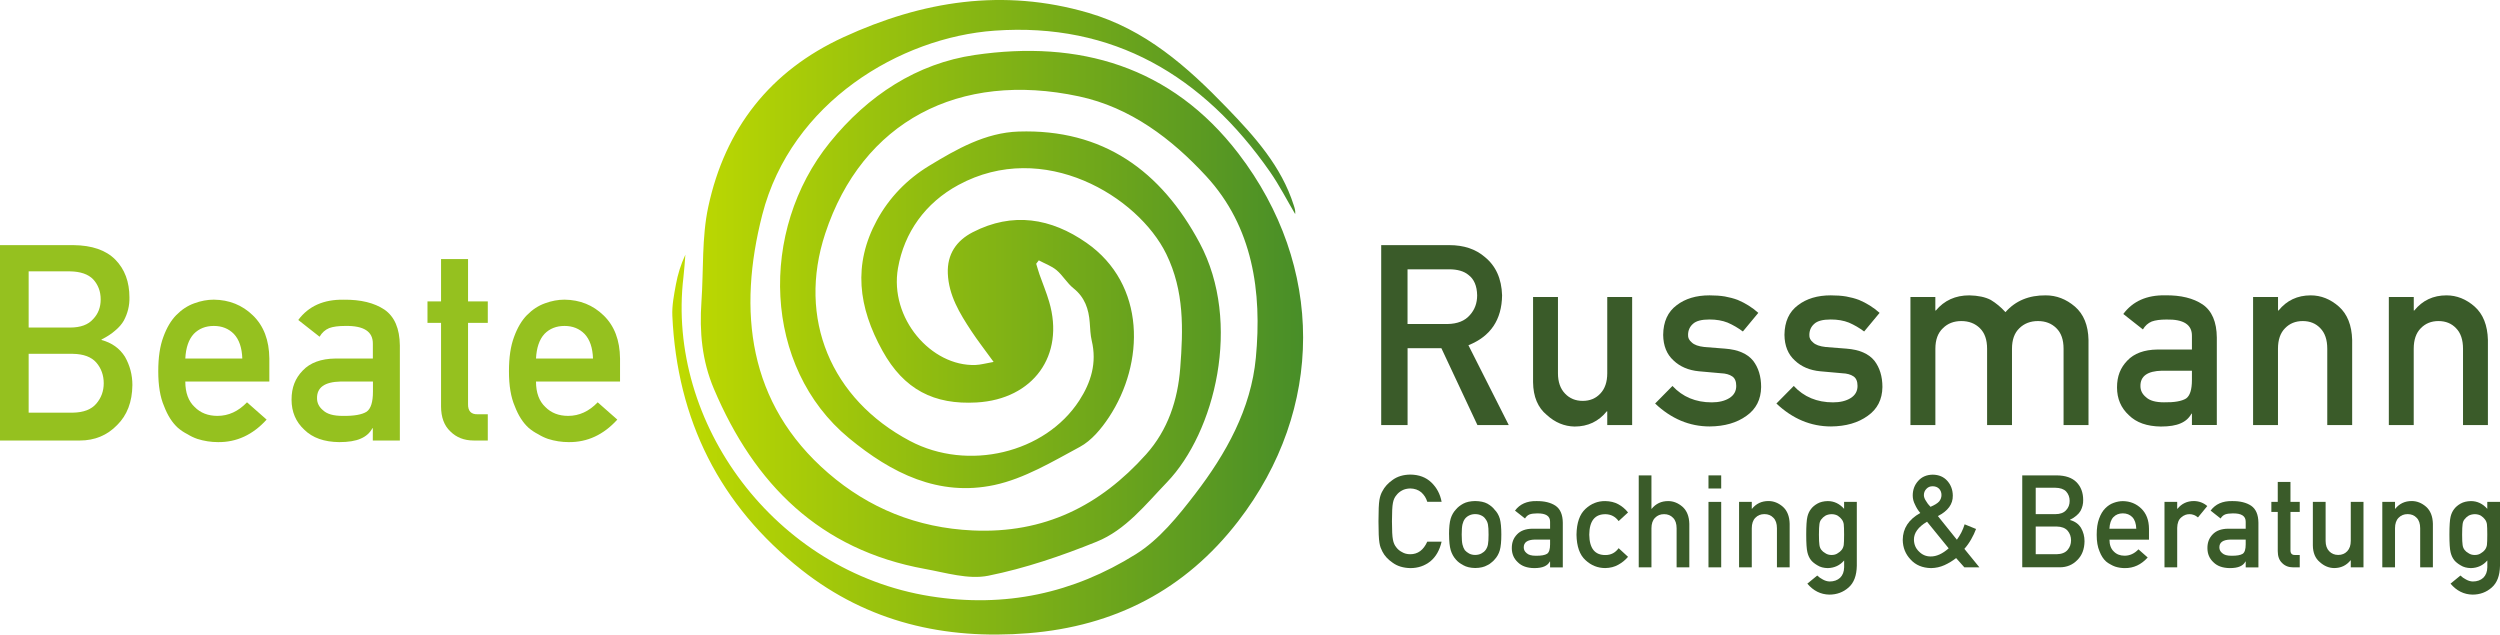<?xml version="1.0" encoding="UTF-8"?> <svg xmlns="http://www.w3.org/2000/svg" xmlns:xlink="http://www.w3.org/1999/xlink" id="b" data-name="Ebene 2" viewBox="0 0 558.39 141.73"><defs><linearGradient id="d" data-name="Unbenannter Verlauf 32" x1="150.15" y1="70.87" x2="291.05" y2="70.87" gradientUnits="userSpaceOnUse"><stop offset="0" stop-color="#c0db00"></stop><stop offset="1" stop-color="#488e28"></stop></linearGradient></defs><g id="c" data-name="Ebene 1"><g><path d="M321.99,120.98c-.43,1.9-1.27,3.37-2.5,4.39-1.27,1.01-2.76,1.52-4.49,1.52-1.57-.04-2.87-.43-3.91-1.18-1.06-.72-1.84-1.56-2.32-2.51-.14-.31-.28-.61-.4-.89-.11-.29-.2-.66-.27-1.1-.14-.83-.21-2.41-.21-4.76s.07-3.98,.21-4.79c.14-.81,.37-1.46,.67-1.96,.48-.95,1.26-1.8,2.32-2.54,1.05-.75,2.35-1.14,3.92-1.16,1.92,.02,3.48,.6,4.69,1.76,1.21,1.16,1.97,2.6,2.29,4.32h-3.2c-.25-.83-.69-1.53-1.34-2.12-.68-.56-1.49-.84-2.46-.86-.71,.02-1.32,.16-1.83,.44-.52,.28-.94,.63-1.26,1.06-.39,.44-.65,1.01-.78,1.71-.15,.73-.22,2.11-.22,4.13s.07,3.39,.22,4.11c.13,.71,.39,1.29,.78,1.74,.32,.42,.74,.77,1.26,1.03,.51,.31,1.12,.47,1.83,.47,1.7,0,2.96-.94,3.8-2.81h3.19Z" fill="#3a5b29"></path><path d="M323.65,119.39c0-1.54,.12-2.73,.37-3.56,.25-.81,.65-1.49,1.17-2.04,.39-.48,.94-.92,1.64-1.3,.69-.37,1.58-.56,2.66-.58,1.12,.02,2.03,.21,2.72,.58,.68,.39,1.21,.82,1.58,1.31,.56,.56,.96,1.24,1.2,2.04,.23,.83,.34,2.01,.34,3.55s-.11,2.72-.34,3.52c-.24,.81-.63,1.51-1.2,2.1-.18,.22-.4,.43-.67,.63-.24,.23-.54,.43-.91,.6-.69,.4-1.6,.62-2.72,.63-1.08-.02-1.97-.23-2.66-.63-.7-.37-1.24-.78-1.63-1.24-.53-.59-.92-1.29-1.17-2.1-.24-.81-.37-1.98-.37-3.52Zm8.83,.03c0-1.04-.04-1.81-.14-2.29-.09-.46-.28-.87-.56-1.22-.21-.33-.52-.59-.93-.78-.39-.2-.85-.3-1.37-.3-.48,0-.93,.1-1.34,.3-.39,.19-.71,.45-.96,.78-.25,.35-.42,.75-.53,1.22-.11,.48-.17,1.23-.17,2.26s.06,1.76,.17,2.23c.11,.48,.29,.91,.53,1.27,.25,.28,.57,.53,.96,.75,.41,.21,.86,.31,1.34,.31,.52,0,.98-.11,1.37-.31,.41-.22,.72-.47,.93-.75,.28-.37,.47-.79,.56-1.27,.09-.47,.14-1.21,.14-2.21Z" fill="#3a5b29"></path><path d="M346.22,125.42h-.06c-.26,.5-.67,.86-1.23,1.1-.54,.24-1.3,.37-2.26,.37-1.58-.02-2.8-.45-3.65-1.3-.9-.83-1.35-1.88-1.35-3.17s.39-2.25,1.17-3.06c.78-.83,1.93-1.25,3.44-1.27h3.94v-1.54c.02-1.29-.95-1.92-2.91-1.88-.71,0-1.27,.08-1.68,.23-.43,.18-.76,.48-1.01,.91l-2.24-1.76c1.08-1.46,2.68-2.17,4.79-2.13,1.78-.02,3.2,.33,4.27,1.04,1.06,.73,1.6,1.99,1.62,3.78v9.99h-2.84v-1.3Zm0-4.9h-3.42c-1.66,.04-2.48,.63-2.46,1.76,0,.5,.21,.92,.64,1.27,.41,.39,1.09,.58,2.04,.58,1.19,.02,2.04-.13,2.53-.44,.45-.31,.67-1.01,.67-2.11v-1.06Z" fill="#3a5b29"></path><path d="M363.64,124.36c-.62,.73-1.35,1.32-2.19,1.78-.84,.48-1.81,.72-2.91,.74-1.67,0-3.14-.59-4.4-1.76-1.31-1.17-1.98-3.08-2.02-5.7,.04-2.66,.71-4.58,2.02-5.77,1.26-1.17,2.73-1.75,4.41-1.73,1.1,.02,2.07,.25,2.9,.7,.84,.46,1.57,1.07,2.18,1.84l-2.1,1.93c-.72-.99-1.68-1.5-2.88-1.54-2.42-.04-3.65,1.49-3.68,4.58,.04,3.07,1.26,4.59,3.68,4.54,1.2-.02,2.16-.53,2.88-1.53l2.1,1.93Z" fill="#3a5b29"></path><path d="M366.02,106.18h2.84v7.47h.05c.94-1.16,2.16-1.73,3.68-1.73,1.17,0,2.24,.43,3.22,1.28,.96,.86,1.47,2.13,1.51,3.8v9.72h-2.84v-8.72c0-1.03-.26-1.81-.79-2.34-.52-.55-1.19-.82-2.01-.82s-1.49,.27-2.02,.82c-.53,.53-.8,1.32-.8,2.34v8.72h-2.84v-20.54Z" fill="#3a5b29"></path><path d="M381.6,106.18h2.84v2.93h-2.84v-2.93Zm0,5.92h2.84v14.62h-2.84v-14.62Z" fill="#3a5b29"></path><path d="M388.43,112.09h2.84v1.55h.05c.94-1.16,2.16-1.73,3.68-1.73,1.17,0,2.24,.43,3.22,1.28,.96,.86,1.47,2.13,1.51,3.8v9.72h-2.84v-8.72c0-1.03-.26-1.81-.79-2.34-.52-.55-1.19-.82-2.01-.82s-1.49,.27-2.02,.82c-.53,.53-.8,1.32-.8,2.34v8.72h-2.84v-14.62Z" fill="#3a5b29"></path><path d="M411.89,125.19c-.94,1.09-2.15,1.66-3.65,1.7-.92-.02-1.68-.22-2.29-.61-.64-.37-1.12-.76-1.46-1.18-.37-.48-.64-1.07-.8-1.76-.17-.69-.26-1.99-.26-3.92s.09-3.29,.26-3.99c.16-.68,.43-1.26,.8-1.73,.34-.46,.82-.87,1.46-1.23,.61-.34,1.37-.53,2.29-.55,1.41,0,2.63,.58,3.65,1.73v-1.55h2.84v14.27c-.04,2.2-.65,3.81-1.84,4.85-1.2,1.06-2.63,1.59-4.31,1.59-1.92-.04-3.55-.85-4.9-2.45l2.21-1.81c.36,.35,.78,.65,1.26,.89,.48,.27,.98,.42,1.5,.44,.97,0,1.75-.28,2.35-.83,.58-.57,.88-1.35,.9-2.35v-1.5Zm-5.62-5.77c0,1.12,.04,1.9,.11,2.32,.06,.44,.21,.81,.45,1.1,.19,.26,.48,.5,.87,.72,.37,.26,.84,.4,1.39,.4s1.02-.13,1.39-.4c.37-.22,.65-.46,.85-.72,.24-.29,.4-.66,.48-1.1,.05-.42,.08-1.2,.08-2.32s-.03-1.93-.08-2.37c-.08-.44-.24-.8-.48-1.08-.19-.26-.47-.52-.85-.78-.37-.22-.84-.34-1.39-.35-.55,.02-1.02,.14-1.39,.35-.39,.25-.68,.51-.87,.78-.24,.27-.39,.63-.45,1.08-.07,.44-.11,1.24-.11,2.37Z" fill="#3a5b29"></path><path d="M436.91,124.65c-.81,.63-1.68,1.16-2.61,1.58-.93,.42-1.92,.64-2.98,.66-1.91-.04-3.44-.67-4.56-1.9-1.16-1.21-1.75-2.68-1.77-4.41,.02-2.56,1.32-4.56,3.92-6-.5-.58-.89-1.21-1.18-1.87-.34-.66-.51-1.33-.51-2.03,0-1.29,.41-2.38,1.23-3.28,.8-.9,1.88-1.36,3.24-1.38,1.37,.02,2.45,.48,3.25,1.38s1.21,1.99,1.23,3.28c.04,1.91-1.07,3.44-3.33,4.59l4.24,5.28c.78-1.06,1.36-2.21,1.73-3.44l2.55,1.04c-.28,.77-.65,1.54-1.09,2.31-.45,.79-.95,1.5-1.52,2.13l3.36,4.13h-3.36l-1.84-2.07Zm-6.5-8.12c-1.97,1.17-2.94,2.51-2.92,4.01,.02,1.07,.39,1.95,1.13,2.65,.72,.73,1.58,1.1,2.59,1.1,1.3,.02,2.65-.59,4.04-1.82l-4.84-5.95Zm-.7-5.97c0,.42,.15,.86,.45,1.3,.26,.47,.6,.92,1.03,1.34,.92-.39,1.57-.79,1.94-1.21,.34-.43,.51-.91,.51-1.42,0-.55-.18-1.03-.53-1.41-.38-.37-.86-.55-1.44-.55s-1.01,.18-1.37,.55c-.39,.39-.59,.86-.59,1.41Z" fill="#3a5b29"></path><path d="M451.68,106.18h7.71c1.96,.02,3.42,.53,4.41,1.52,.99,1.01,1.49,2.33,1.49,3.99,.02,.85-.18,1.65-.59,2.42-.21,.37-.51,.71-.9,1.04-.39,.35-.87,.66-1.45,.94v.06c1.09,.29,1.91,.88,2.46,1.76,.52,.91,.78,1.9,.78,2.97-.02,1.78-.56,3.18-1.61,4.21-1.05,1.08-2.35,1.62-3.92,1.62h-8.38v-20.54Zm3.01,2.76v5.9h4.36c1.1,0,1.91-.3,2.43-.89,.53-.55,.79-1.24,.79-2.07s-.27-1.53-.79-2.11c-.52-.54-1.33-.81-2.43-.83h-4.36Zm0,8.66v6.19h4.65c1.12-.02,1.94-.34,2.46-.95,.52-.6,.78-1.32,.78-2.15s-.26-1.57-.78-2.17c-.52-.59-1.34-.9-2.46-.92h-4.65Z" fill="#3a5b29"></path><path d="M471.16,120.51c0,1.17,.33,2.07,.98,2.68,.61,.62,1.41,.93,2.4,.93,1.16,0,2.19-.47,3.1-1.42l2.06,1.82c-1.45,1.6-3.14,2.39-5.1,2.37-.75,0-1.47-.11-2.18-.34-.35-.12-.7-.29-1.04-.49-.35-.18-.69-.4-.99-.66-.6-.54-1.09-1.3-1.46-2.28-.41-.94-.62-2.16-.62-3.66s.18-2.65,.53-3.6c.35-.98,.81-1.75,1.37-2.31,.56-.57,1.19-.99,1.9-1.24,.69-.25,1.37-.38,2.04-.38,1.62,.02,2.99,.57,4.11,1.65,1.14,1.1,1.72,2.61,1.73,4.54v2.42h-8.83Zm5.99-2.42c-.04-1.14-.33-2.01-.89-2.59-.55-.56-1.25-.84-2.11-.84s-1.56,.28-2.11,.84c-.54,.58-.83,1.45-.89,2.59h5.99Z" fill="#3a5b29"></path><path d="M483.45,112.09h2.84v1.55h.06c.94-1.16,2.17-1.73,3.68-1.73,1.14,.02,2.13,.39,2.98,1.12l-2.08,2.54c-.6-.49-1.22-.73-1.87-.73-.73,0-1.35,.25-1.87,.73-.58,.48-.88,1.26-.9,2.33v8.82h-2.84v-14.62Z" fill="#3a5b29"></path><path d="M501.59,125.42h-.06c-.26,.5-.67,.86-1.23,1.1-.54,.24-1.3,.37-2.26,.37-1.58-.02-2.8-.45-3.65-1.3-.9-.83-1.35-1.88-1.35-3.17s.39-2.25,1.17-3.06c.78-.83,1.93-1.25,3.44-1.27h3.94v-1.54c.02-1.29-.95-1.92-2.91-1.88-.71,0-1.27,.08-1.68,.23-.43,.18-.76,.48-1.01,.91l-2.24-1.76c1.08-1.46,2.68-2.17,4.79-2.13,1.78-.02,3.2,.33,4.27,1.04,1.06,.73,1.6,1.99,1.62,3.78v9.99h-2.84v-1.3Zm0-4.9h-3.42c-1.66,.04-2.48,.63-2.46,1.76,0,.5,.21,.92,.64,1.27,.41,.39,1.09,.58,2.04,.58,1.19,.02,2.04-.13,2.53-.44,.45-.31,.67-1.01,.67-2.11v-1.06Z" fill="#3a5b29"></path><path d="M508.75,107.64h2.84v4.45h2.07v2.25h-2.07v8.53c-.02,.74,.32,1.11,1.01,1.09h1.06v2.76h-1.48c-1,0-1.82-.32-2.45-.96-.65-.61-.98-1.49-.98-2.65v-8.77h-1.43v-2.25h1.43v-4.45Z" fill="#3a5b29"></path><path d="M516.6,112.09h2.84v8.72c0,.99,.27,1.76,.8,2.31,.53,.55,1.2,.83,2.02,.83s1.49-.28,2.01-.83c.53-.56,.79-1.33,.79-2.31v-8.72h2.84v14.62h-2.84v-1.56h-.05c-.94,1.16-2.16,1.73-3.67,1.73-1.17-.02-2.23-.46-3.18-1.32-1.03-.84-1.55-2.09-1.57-3.74v-9.73Z" fill="#3a5b29"></path><path d="M532.1,112.09h2.84v1.55h.05c.94-1.16,2.16-1.73,3.68-1.73,1.17,0,2.24,.43,3.22,1.28,.96,.86,1.47,2.13,1.51,3.8v9.72h-2.84v-8.72c0-1.03-.26-1.81-.79-2.34-.52-.55-1.19-.82-2.01-.82s-1.49,.27-2.02,.82c-.53,.53-.8,1.32-.8,2.34v8.72h-2.84v-14.62Z" fill="#3a5b29"></path><path d="M555.55,125.19c-.94,1.09-2.15,1.66-3.65,1.7-.92-.02-1.68-.22-2.29-.61-.64-.37-1.12-.76-1.46-1.18-.37-.48-.64-1.07-.8-1.76-.17-.69-.26-1.99-.26-3.92s.09-3.29,.26-3.99c.16-.68,.43-1.26,.8-1.73,.34-.46,.82-.87,1.46-1.23,.61-.34,1.37-.53,2.29-.55,1.41,0,2.63,.58,3.65,1.73v-1.55h2.84v14.27c-.04,2.2-.65,3.81-1.84,4.85-1.2,1.06-2.63,1.59-4.31,1.59-1.92-.04-3.55-.85-4.9-2.45l2.21-1.81c.36,.35,.78,.65,1.26,.89,.48,.27,.98,.42,1.5,.44,.97,0,1.75-.28,2.35-.83,.58-.57,.88-1.35,.9-2.35v-1.5Zm-5.62-5.77c0,1.12,.04,1.9,.11,2.32,.06,.44,.21,.81,.45,1.1,.19,.26,.48,.5,.87,.72,.37,.26,.84,.4,1.39,.4s1.02-.13,1.39-.4c.37-.22,.65-.46,.85-.72,.24-.29,.4-.66,.48-1.1,.05-.42,.08-1.2,.08-2.32s-.03-1.93-.08-2.37c-.08-.44-.24-.8-.48-1.08-.19-.26-.47-.52-.85-.78-.37-.22-.84-.34-1.39-.35-.55,.02-1.02,.14-1.39,.35-.39,.25-.68,.51-.87,.78-.24,.27-.39,.63-.45,1.08-.07,.44-.11,1.24-.11,2.37Z" fill="#3a5b29"></path></g><g><path d="M0,54.75H16.38c4.15,.04,7.28,1.12,9.37,3.23,2.11,2.14,3.16,4.96,3.16,8.47,.04,1.8-.38,3.51-1.25,5.15-.44,.78-1.08,1.52-1.91,2.21-.83,.74-1.86,1.41-3.07,2.01v.12c2.31,.62,4.05,1.87,5.23,3.74,1.1,1.94,1.66,4.04,1.66,6.32-.04,3.77-1.18,6.75-3.42,8.95-2.22,2.29-5,3.44-8.33,3.44H0V54.75Zm6.4,5.86v12.55H15.65c2.34,0,4.06-.63,5.16-1.9,1.12-1.16,1.68-2.63,1.68-4.39s-.56-3.26-1.68-4.48c-1.1-1.14-2.82-1.74-5.16-1.78H6.4Zm0,18.41v13.15h9.88c2.38-.04,4.13-.71,5.23-2.01,1.1-1.28,1.66-2.8,1.66-4.56s-.55-3.34-1.66-4.62c-1.1-1.26-2.85-1.91-5.23-1.95H6.4Z" fill="#95c11f"></path><path d="M41.39,85.22c0,2.5,.7,4.39,2.09,5.69,1.3,1.32,3,1.98,5.1,1.98,2.46,0,4.65-1.01,6.59-3.03l4.38,3.86c-3.07,3.39-6.69,5.07-10.84,5.03-1.58,0-3.13-.24-4.64-.72-.75-.26-1.49-.61-2.2-1.05-.75-.38-1.46-.85-2.12-1.41-1.28-1.16-2.31-2.77-3.1-4.85-.87-2-1.3-4.59-1.3-7.78s.38-5.63,1.13-7.66c.75-2.08,1.72-3.71,2.9-4.91,1.2-1.22,2.54-2.1,4.03-2.63,1.47-.54,2.92-.81,4.35-.81,3.44,.04,6.35,1.21,8.72,3.51,2.42,2.33,3.64,5.55,3.68,9.64v5.14h-18.77Zm12.73-5.14c-.08-2.42-.71-4.26-1.89-5.5-1.16-1.18-2.65-1.78-4.47-1.78s-3.32,.59-4.48,1.78c-1.14,1.24-1.77,3.08-1.89,5.5h12.73Z" fill="#95c11f"></path><path d="M83.3,95.64h-.12c-.56,1.05-1.43,1.83-2.61,2.33-1.16,.52-2.76,.78-4.81,.78-3.36-.04-5.95-.96-7.77-2.75-1.91-1.76-2.87-4-2.87-6.73s.83-4.78,2.49-6.5c1.66-1.76,4.1-2.65,7.3-2.69h8.37v-3.28c.04-2.75-2.02-4.08-6.18-4-1.51,0-2.7,.16-3.57,.48-.91,.38-1.62,1.02-2.15,1.93l-4.76-3.74c2.3-3.1,5.69-4.61,10.17-4.53,3.78-.04,6.8,.7,9.07,2.21,2.26,1.56,3.41,4.23,3.45,8.02v21.22h-6.04v-2.75Zm0-10.42h-7.26c-3.53,.08-5.27,1.33-5.23,3.74,0,1.06,.46,1.96,1.37,2.7,.87,.82,2.31,1.23,4.33,1.23,2.53,.04,4.32-.27,5.37-.93,.95-.66,1.42-2.16,1.42-4.49v-2.25Z" fill="#95c11f"></path><path d="M98.5,57.86h6.04v9.46h4.41v4.79h-4.41v18.12c-.04,1.58,.68,2.34,2.15,2.3h2.26v5.86h-3.15c-2.12,0-3.86-.68-5.21-2.03-1.39-1.3-2.08-3.17-2.08-5.62v-18.63h-3.03v-4.79h3.03v-9.46Z" fill="#95c11f"></path><path d="M119.72,85.22c0,2.5,.7,4.39,2.09,5.69,1.3,1.32,3,1.98,5.1,1.98,2.46,0,4.65-1.01,6.59-3.03l4.38,3.86c-3.07,3.39-6.69,5.07-10.84,5.03-1.58,0-3.13-.24-4.64-.72-.75-.26-1.49-.61-2.2-1.05-.75-.38-1.46-.85-2.12-1.41-1.28-1.16-2.31-2.77-3.1-4.85-.87-2-1.3-4.59-1.3-7.78s.38-5.63,1.13-7.66c.75-2.08,1.72-3.71,2.9-4.91,1.2-1.22,2.54-2.1,4.03-2.63,1.47-.54,2.92-.81,4.35-.81,3.44,.04,6.35,1.21,8.72,3.51,2.42,2.33,3.64,5.55,3.68,9.64v5.14h-18.77Zm12.73-5.14c-.08-2.42-.71-4.26-1.89-5.5-1.16-1.18-2.65-1.78-4.47-1.78s-3.32,.59-4.48,1.78c-1.14,1.24-1.77,3.08-1.89,5.5h12.73Z" fill="#95c11f"></path></g><g><path d="M308.49,54.75h15.21c3.24,0,5.89,.88,7.94,2.65,2.47,2,3.75,4.86,3.86,8.57-.07,5.46-2.58,9.17-7.52,11.14l9.01,17.83h-7l-8.05-17.17h-7.55v17.17h-5.89V54.75Zm5.89,17.62h8.94c2.21-.04,3.87-.7,4.98-1.99,1.09-1.2,1.63-2.67,1.63-4.42-.04-2.1-.69-3.62-1.95-4.56-1-.83-2.44-1.25-4.34-1.25h-9.26v12.22Z" fill="#3a5b29"></path><path d="M342.42,66.33h5.56v17.05c0,1.93,.53,3.44,1.58,4.53,1.03,1.09,2.35,1.63,3.95,1.63s2.91-.54,3.93-1.63c1.03-1.08,1.55-2.59,1.55-4.53v-17.05h5.56v28.61h-5.56v-3.06h-.11c-1.83,2.26-4.22,3.39-7.18,3.39-2.29-.04-4.37-.9-6.21-2.58-2.01-1.65-3.03-4.09-3.07-7.32v-19.04Z" fill="#3a5b29"></path><path d="M373.55,86.2c2.27,2.45,5.19,3.67,8.78,3.67,1.6,0,2.92-.32,3.94-.96,1.02-.64,1.53-1.54,1.53-2.7,0-1.03-.3-1.75-.91-2.15-.62-.42-1.45-.65-2.49-.69l-4.92-.44c-2.33-.22-4.24-1.03-5.7-2.43-1.5-1.36-2.27-3.26-2.3-5.71,.03-2.94,1.04-5.15,3.02-6.62,1.92-1.47,4.36-2.2,7.32-2.2,1.28,0,2.43,.08,3.45,.25,1.01,.18,1.97,.44,2.86,.77,1.71,.72,3.24,1.68,4.6,2.89l-3.45,4.16c-1.07-.8-2.2-1.46-3.4-1.98-1.18-.47-2.53-.7-4.07-.7-1.75,0-2.97,.32-3.67,.97-.73,.64-1.1,1.47-1.1,2.48-.04,.64,.24,1.2,.83,1.68,.54,.53,1.48,.87,2.84,1.02l4.6,.36c2.89,.22,4.98,1.12,6.26,2.7,1.19,1.55,1.79,3.51,1.79,5.88-.04,2.78-1.13,4.92-3.28,6.43-2.14,1.55-4.87,2.34-8.2,2.37-4.52,0-8.59-1.71-12.2-5.12l3.89-3.94Z" fill="#3a5b29"></path><path d="M400.64,86.2c2.27,2.45,5.19,3.67,8.78,3.67,1.6,0,2.92-.32,3.94-.96,1.02-.64,1.53-1.54,1.53-2.7,0-1.03-.3-1.75-.91-2.15-.62-.42-1.45-.65-2.49-.69l-4.92-.44c-2.33-.22-4.24-1.03-5.7-2.43-1.5-1.36-2.27-3.26-2.3-5.71,.03-2.94,1.04-5.15,3.02-6.62,1.92-1.47,4.36-2.2,7.32-2.2,1.28,0,2.43,.08,3.45,.25,1.01,.18,1.97,.44,2.86,.77,1.71,.72,3.24,1.68,4.6,2.89l-3.45,4.16c-1.07-.8-2.2-1.46-3.4-1.98-1.18-.47-2.53-.7-4.07-.7-1.75,0-2.97,.32-3.67,.97-.73,.64-1.1,1.47-1.1,2.48-.04,.64,.24,1.2,.83,1.68,.54,.53,1.48,.87,2.84,1.02l4.6,.36c2.89,.22,4.98,1.12,6.26,2.7,1.19,1.55,1.79,3.51,1.79,5.88-.04,2.78-1.13,4.92-3.28,6.43-2.14,1.55-4.87,2.34-8.2,2.37-4.52,0-8.59-1.71-12.2-5.12l3.89-3.94Z" fill="#3a5b29"></path><path d="M426.7,66.33h5.57v3.03h.11c1.89-2.26,4.38-3.39,7.47-3.39,1.98,.04,3.58,.38,4.8,1.02,1.19,.72,2.29,1.63,3.28,2.73,2.24-2.54,5.25-3.79,9.02-3.75,2.37,0,4.54,.84,6.5,2.51,1.95,1.69,2.96,4.17,3.03,7.44v19.02h-5.57v-17.05c0-2.01-.53-3.53-1.6-4.58-1.07-1.07-2.44-1.6-4.12-1.6s-3.07,.54-4.15,1.6c-1.1,1.05-1.65,2.58-1.65,4.58v17.05h-5.56v-17.05c0-2.01-.53-3.53-1.6-4.58-1.08-1.07-2.47-1.6-4.15-1.6s-3.06,.54-4.12,1.6c-1.12,1.05-1.68,2.58-1.68,4.58v17.05h-5.57v-28.61Z" fill="#3a5b29"></path><path d="M489.58,92.4h-.11c-.52,.97-1.32,1.69-2.4,2.15-1.07,.48-2.54,.72-4.43,.72-3.1-.04-5.48-.88-7.15-2.54-1.76-1.62-2.64-3.68-2.64-6.2s.77-4.4,2.29-5.98c1.53-1.62,3.77-2.44,6.73-2.48h7.71v-3.02c.04-2.53-1.86-3.76-5.69-3.68-1.39,0-2.48,.15-3.28,.44-.84,.35-1.49,.94-1.98,1.77l-4.38-3.45c2.12-2.85,5.24-4.24,9.37-4.17,3.49-.04,6.27,.64,8.35,2.04,2.08,1.43,3.14,3.9,3.17,7.39v19.54h-5.56v-2.53Zm0-9.6h-6.69c-3.25,.07-4.85,1.22-4.81,3.45,0,.97,.42,1.8,1.26,2.48,.8,.75,2.13,1.13,3.98,1.13,2.33,.04,3.98-.25,4.95-.85,.87-.61,1.31-1.98,1.31-4.14v-2.07Z" fill="#3a5b29"></path><path d="M503.25,66.33h5.56v3.03h.11c1.83-2.26,4.23-3.39,7.2-3.39,2.29,0,4.39,.84,6.29,2.51,1.89,1.69,2.87,4.17,2.96,7.44v19.02h-5.56v-17.05c0-2.01-.52-3.53-1.55-4.58-1.01-1.07-2.32-1.6-3.93-1.6s-2.92,.54-3.95,1.6c-1.05,1.05-1.58,2.58-1.58,4.58v17.05h-5.56v-28.61Z" fill="#3a5b29"></path><path d="M533.57,66.33h5.56v3.03h.11c1.83-2.26,4.23-3.39,7.2-3.39,2.29,0,4.39,.84,6.29,2.51,1.89,1.69,2.87,4.17,2.96,7.44v19.02h-5.56v-17.05c0-2.01-.52-3.53-1.55-4.58-1.01-1.07-2.32-1.6-3.93-1.6s-2.92,.54-3.95,1.6c-1.05,1.05-1.58,2.58-1.58,4.58v17.05h-5.56v-28.61Z" fill="#3a5b29"></path></g><path d="M221.91,80.81c-1.94-2.68-3.55-4.74-4.98-6.91-2.58-3.92-5.03-7.92-5.23-12.83-.17-4.3,1.92-7.32,5.56-9.2,8.93-4.6,17.5-3.16,25.41,2.36,13.33,9.29,13.02,26.88,5,38.99-1.69,2.55-3.88,5.2-6.49,6.6-6.14,3.31-12.41,7.08-19.08,8.51-12.43,2.65-22.96-2.61-32.5-10.49-19.2-15.86-20.17-46.34-4.26-66.01,8.55-10.57,19.5-17.67,32.39-19.55,23.18-3.39,43.87,2.42,58.89,22.02,19.24,25.13,19.29,57.05-.09,82.15-11.81,15.29-27.55,23.43-46.85,24.98-18.66,1.5-35.79-2.44-50.62-14.12-18.32-14.42-27.83-33.52-28.89-56.78-.1-2.3,.37-4.66,.79-6.96,.42-2.28,1.1-4.5,2.12-6.68-.14,1.67-.23,3.34-.43,5-3.87,32.58,20.39,65.74,55.12,71.28,16.76,2.67,31.97-.67,45.93-9.39,5.21-3.25,9.43-8.48,13.25-13.46,6.9-8.99,12.48-18.98,13.55-30.41,1.39-14.72-.64-29.22-11.09-40.56-7.68-8.33-16.91-15.36-28.39-17.82-26.8-5.75-48.46,5.61-56.71,30.65-6.25,18.97,1.28,36.96,18.94,46.31,12.93,6.84,30.18,2.74,37.81-9.03,2.64-4.07,3.96-8.43,2.79-13.34-.31-1.32-.35-2.7-.45-4.06-.22-3.03-1.11-5.66-3.63-7.67-1.43-1.14-2.38-2.87-3.78-4.05-1.14-.95-2.64-1.47-3.97-2.19-.19,.25-.39,.51-.58,.76,.25,.8,.46,1.61,.74,2.4,.71,2.03,1.55,4.01,2.15,6.07,3.55,12.05-3.57,21.77-16.16,22.51-9.55,.55-16.26-2.87-21.06-11.53-5.42-9.78-6.63-19.25-1.25-29.17,2.75-5.06,6.75-9.17,11.64-12.14,6.17-3.75,12.61-7.43,20.01-7.67,18.85-.61,31.82,8.76,40.44,24.89,9.53,17.84,3.39,42.31-7.29,53.43-4.83,5.03-9.23,10.67-15.74,13.3-7.82,3.16-15.94,5.93-24.18,7.59-4.44,.89-9.46-.67-14.15-1.52-23.48-4.26-38.1-18.9-47.13-40.2-2.68-6.32-3.25-12.78-2.79-19.47,.49-7.09,.05-14.36,1.53-21.23,3.75-17.43,13.78-30.33,30.21-37.87C205.99,.21,224.05-2.69,243.07,2.86c12.73,3.71,22.1,12.02,31,21.25,6.21,6.44,12.12,13,14.9,21.75,.2,.62,.41,1.23,.32,1.96-1.87-3.16-3.54-6.45-5.63-9.45-14.91-21.4-34.98-33.42-61.55-31.52-21.01,1.51-45.4,15.93-51.86,41.14-5.46,21.32-3.31,42.11,14.77,57.7,9.03,7.79,19.78,12.22,32.24,12.79,16,.73,28.42-5.5,38.73-17,4.88-5.45,7.07-12.13,7.62-19.27,.67-8.66,.93-17.2-3.11-25.47-6.27-12.85-27.39-25.75-46.43-15.43-7.41,4.01-12.11,10.63-13.5,18.57-1.96,11.2,7.42,22,17.32,21.64,1.13-.04,2.25-.37,4.03-.68Z" fill="url(#d)"></path></g></svg> 